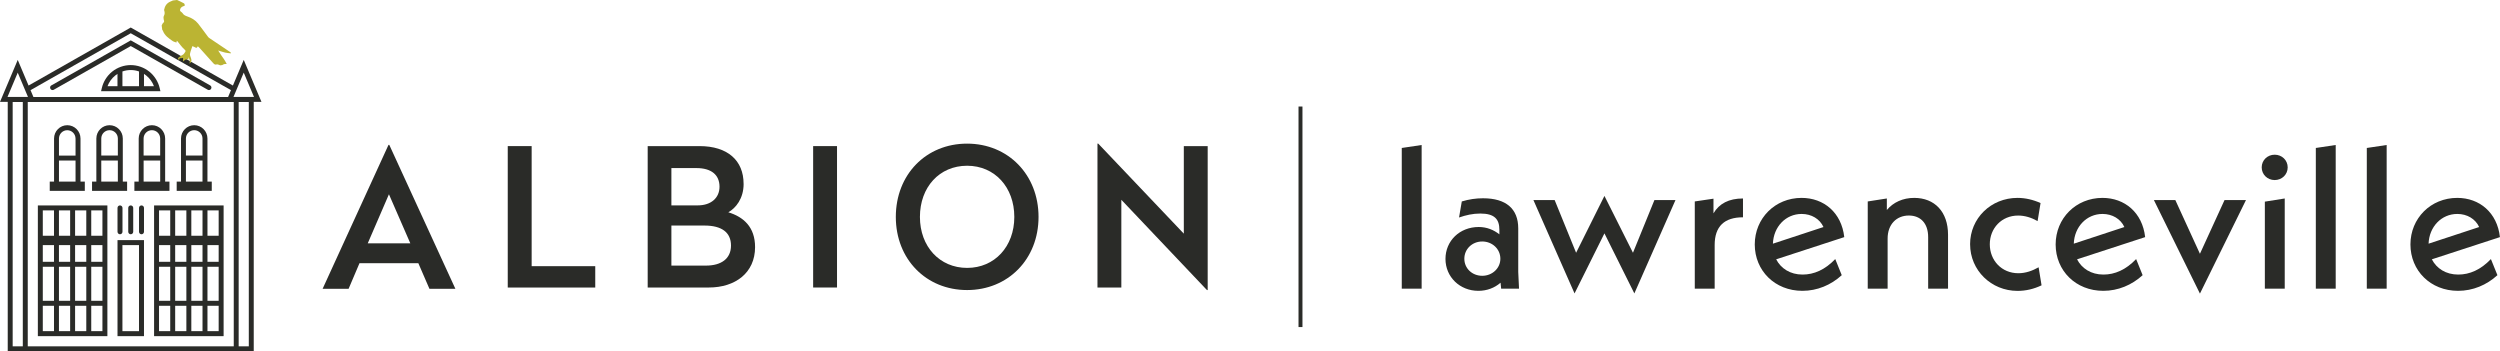 <svg width="306" height="43" viewBox="0 0 306 43" fill="none" xmlns="http://www.w3.org/2000/svg">
<path d="M171.576 18.111L174.009 17.747V35.33H171.576V18.111Z" fill="#2A2B28"/>
<path d="M183.645 31.67C183.645 30.482 182.656 29.558 181.427 29.558C180.198 29.558 179.235 30.482 179.235 31.67C179.235 32.858 180.198 33.757 181.427 33.757C182.656 33.757 183.645 32.833 183.645 31.67ZM183.74 35.33L183.669 34.602C182.947 35.234 182.008 35.598 180.949 35.598C178.686 35.598 176.926 33.9 176.926 31.692C176.926 29.483 178.661 27.785 180.995 27.785C182.005 27.785 182.848 28.149 183.524 28.684V28.128C183.524 26.819 182.922 26.137 181.187 26.137C180.273 26.137 179.43 26.33 178.587 26.622L178.923 24.657C179.812 24.389 180.659 24.268 181.523 24.268C184.342 24.268 185.833 25.556 185.833 27.957V33.293L185.929 35.33H183.737H183.74Z" fill="#2A2B28"/>
<path d="M200.045 35.916L196.383 28.563L192.724 35.916L187.691 24.49H190.291L192.916 30.939L196.383 23.98L199.875 30.939L202.5 24.49H205.078L200.045 35.916Z" fill="#2A2B28"/>
<path d="M213.342 24.293V26.597C211.079 26.597 209.875 27.689 209.875 29.994V35.33H207.441V24.657L209.729 24.318V26.112C210.427 24.924 211.607 24.293 213.342 24.293Z" fill="#2A2B28"/>
<path d="M217.004 29.826L223.195 27.789C222.738 26.794 221.725 26.187 220.521 26.187C218.569 26.187 217.078 27.764 217.004 29.826ZM224.637 31.716L225.43 33.682C224.105 34.895 222.419 35.598 220.613 35.598C217.241 35.598 214.783 33.122 214.783 29.922C214.783 26.722 217.266 24.222 220.514 24.222C223.234 24.222 225.402 26.016 225.738 29.023L217.404 31.741C217.981 32.858 219.115 33.607 220.631 33.607C222.03 33.607 223.376 33.026 224.629 31.716" fill="#2A2B28"/>
<path d="M238.44 28.734V35.33H236.007V29.023C236.007 27.3 235.043 26.38 233.644 26.38C232.128 26.38 231.045 27.471 231.045 29.195V35.33H228.611V24.657L230.949 24.293V25.702C231.742 24.757 232.922 24.222 234.296 24.222C236.8 24.222 238.44 25.92 238.44 28.734Z" fill="#2A2B28"/>
<path d="M241.139 29.897C241.139 26.719 243.692 24.222 246.944 24.222C247.882 24.222 248.846 24.439 249.763 24.853L249.402 27.061C248.63 26.626 247.836 26.384 247.018 26.384C244.996 26.384 243.551 27.935 243.551 29.901C243.551 31.866 244.996 33.443 247.043 33.443C247.935 33.443 248.754 33.151 249.526 32.715L249.887 34.923C248.973 35.362 247.985 35.605 246.947 35.605C243.721 35.605 241.142 33.083 241.142 29.904" fill="#2A2B28"/>
<path d="M253.832 29.826L260.023 27.789C259.566 26.794 258.553 26.187 257.349 26.187C255.398 26.187 253.906 27.764 253.832 29.826ZM261.465 31.716L262.258 33.682C260.933 34.895 259.248 35.598 257.441 35.598C254.069 35.598 251.611 33.122 251.611 29.922C251.611 26.722 254.094 24.222 257.342 24.222C260.062 24.222 262.23 26.016 262.566 29.023L254.232 31.741C254.81 32.858 255.943 33.607 257.459 33.607C258.858 33.607 260.204 33.026 261.458 31.716" fill="#2A2B28"/>
<path d="M274.907 24.489L269.272 35.937L263.637 24.489H266.261L269.272 31.064L272.282 24.489H274.907Z" fill="#2A2B28"/>
<path d="M277.218 24.682L279.651 24.293V35.33H277.218V24.682ZM276.832 20.487C276.832 19.613 277.53 18.935 278.422 18.935C279.315 18.935 280.013 19.616 280.013 20.487C280.013 21.357 279.315 22.039 278.422 22.039C277.53 22.039 276.832 21.357 276.832 20.487Z" fill="#2A2B28"/>
<path d="M283.457 18.111L285.89 17.747V35.33H283.457V18.111Z" fill="#2A2B28"/>
<path d="M289.697 18.111L292.127 17.747V35.33H289.697V18.111Z" fill="#2A2B28"/>
<path d="M297.258 29.826L303.449 27.789C302.992 26.794 301.979 26.187 300.775 26.187C298.823 26.187 297.332 27.764 297.258 29.826ZM304.89 31.716L305.684 33.682C304.359 34.895 302.673 35.598 300.867 35.598C297.495 35.598 295.037 33.122 295.037 29.922C295.037 26.722 297.52 24.222 300.768 24.222C303.488 24.222 305.656 26.016 305.992 29.023L297.658 31.741C298.235 32.858 299.369 33.607 300.885 33.607C302.284 33.607 303.63 33.026 304.883 31.716" fill="#2A2B28"/>
<path d="M45.01 29.787H50.224L47.606 23.779L45.01 29.787ZM55.742 35.348H52.561L51.205 32.216H44.001L42.669 35.348H39.488L47.553 17.733H47.649L55.738 35.348H55.742Z" fill="#2A2B28"/>
<path d="M65.074 32.58H72.859V35.195H62.148V17.883H65.074V32.58Z" fill="#2A2B28"/>
<path d="M82.178 27.611V32.509H86.411C88.284 32.509 89.474 31.66 89.474 30.058C89.474 28.456 88.352 27.607 86.226 27.607H82.182L82.178 27.611ZM82.178 20.569V25.139H85.405C87.066 25.139 88.068 24.197 88.068 22.856C88.068 21.418 87.087 20.573 85.242 20.573H82.178V20.569ZM91.019 22.499C91.019 24.311 90.059 25.467 89.148 25.984C90.994 26.548 92.421 27.775 92.421 30.247C92.421 33.404 89.991 35.191 86.761 35.191H79.277V17.883H85.614C89.074 17.883 91.015 19.649 91.015 22.499" fill="#2A2B28"/>
<path d="M102.451 17.883H99.529V35.191H102.451V17.883Z" fill="#2A2B28"/>
<path d="M112.599 26.551C112.599 30.179 115.007 32.791 118.376 32.791C121.744 32.791 124.152 30.176 124.152 26.551C124.152 22.927 121.765 20.287 118.376 20.287C114.986 20.287 112.599 22.902 112.599 26.551ZM127.117 26.551C127.117 31.731 123.377 35.502 118.372 35.502C113.367 35.502 109.648 31.735 109.648 26.551C109.648 21.368 113.343 17.58 118.372 17.58C123.401 17.58 127.117 21.393 127.117 26.551Z" fill="#2A2B28"/>
<path d="M144.899 28.599V17.883H147.821V35.502H147.729L137.252 24.454V35.195H134.33V17.576H134.422L144.899 28.599Z" fill="#2A2B28"/>
<path d="M159.421 13.039H158.939V40.032H159.421V13.039Z" fill="#2A2B28"/>
<path d="M18.275 8.768C17.634 8.251 16.823 7.966 16.002 7.966C15.18 7.966 14.369 8.251 13.728 8.768C13.094 9.279 12.644 9.996 12.46 10.787L12.371 11.162H19.635L19.547 10.787C19.363 9.996 18.909 9.282 18.279 8.768H18.275ZM18.842 10.549H17.624V9.043C17.719 9.104 17.811 9.172 17.9 9.243C18.325 9.585 18.651 10.038 18.842 10.549ZM16.002 8.572C16.352 8.572 16.692 8.629 17.014 8.747V10.549H14.985V8.747C15.307 8.633 15.651 8.572 15.998 8.572H16.002ZM14.103 9.243C14.192 9.172 14.284 9.104 14.379 9.043V10.549H13.161C13.352 10.035 13.678 9.585 14.103 9.243Z" fill="#2A2B28"/>
<path d="M6.283 10.449C6.212 10.488 6.163 10.556 6.142 10.634C6.12 10.713 6.131 10.795 6.17 10.866C6.223 10.963 6.326 11.023 6.436 11.023C6.489 11.023 6.538 11.009 6.584 10.984L16.006 5.637L25.427 10.984C25.473 11.009 25.523 11.023 25.576 11.023C25.685 11.023 25.785 10.963 25.841 10.866C25.923 10.72 25.873 10.535 25.724 10.453L16.006 4.938L6.287 10.453L6.283 10.449Z" fill="#2A2B28"/>
<path d="M17.016 25.449V28.367C17.016 28.535 17.15 28.674 17.32 28.674C17.49 28.674 17.625 28.539 17.625 28.367V25.449C17.625 25.282 17.49 25.143 17.32 25.143C17.15 25.143 17.016 25.278 17.016 25.449Z" fill="#2A2B28"/>
<path d="M14.383 25.449V28.367C14.383 28.535 14.517 28.674 14.687 28.674C14.857 28.674 14.992 28.539 14.992 28.367V25.449C14.992 25.282 14.857 25.143 14.687 25.143C14.517 25.143 14.383 25.278 14.383 25.449Z" fill="#2A2B28"/>
<path d="M16.002 28.674C16.168 28.674 16.306 28.539 16.306 28.367V25.449C16.306 25.282 16.172 25.143 16.002 25.143C15.832 25.143 15.697 25.278 15.697 25.449V28.367C15.697 28.535 15.832 28.674 16.002 28.674Z" fill="#2A2B28"/>
<path d="M29.833 7.334L28.508 10.47L16.002 3.368L3.496 10.47L2.171 7.334L0 12.471H0.946V43H31.058V12.471H32.004L29.833 7.331V7.334ZM2.791 12.486V42.39H1.551V12.486H2.791ZM2.171 8.893L3.425 11.865H0.917L2.171 8.893ZM3.397 42.39V12.486H28.611V42.39H3.397ZM27.913 11.876H4.091L3.737 11.034L16.002 4.07L28.271 11.034L27.917 11.876H27.913ZM29.213 42.39V12.486H30.453V42.39H29.213ZM31.087 11.861H28.579L29.833 8.89L31.087 11.861Z" fill="#2A2B28"/>
<path d="M14.383 41.145H17.624V29.391H14.383V41.145ZM17.014 30.001V40.535H14.985V30.001H17.014Z" fill="#2A2B28"/>
<path d="M4.633 41.145H13.144V25.146H4.633V41.145ZM12.538 37.428V40.532H11.168V37.428H12.538ZM12.538 32.652V36.818H11.168V32.652H12.538ZM12.538 30.001V32.045H11.168V30.001H12.538ZM12.538 25.752V28.856H11.168V25.752H12.538ZM10.562 37.428V40.532H9.191V37.428H10.562ZM10.562 32.652V36.818H9.191V32.652H10.562ZM10.562 30.001V32.045H9.191V30.001H10.562ZM10.562 25.752V28.856H9.191V25.752H10.562ZM8.585 37.428V40.532H7.215V37.428H8.585ZM8.585 32.652V36.818H7.215V32.652H8.585ZM8.585 30.001V32.045H7.215V30.001H8.585ZM8.585 25.752V28.856H7.215V25.752H8.585ZM6.609 37.428V40.532H5.238V37.428H6.609ZM6.609 32.652V36.818H5.238V32.652H6.609ZM6.609 30.001V32.045H5.238V30.001H6.609ZM6.609 25.752V28.856H5.238V25.752H6.609Z" fill="#2A2B28"/>
<path d="M18.859 41.145H27.37V25.146H18.859V41.145ZM26.765 37.428V40.532H25.394V37.428H26.765ZM26.765 32.652V36.818H25.394V32.652H26.765ZM26.765 30.001V32.045H25.394V30.001H26.765ZM26.765 25.752V28.856H25.394V25.752H26.765ZM24.788 37.428V40.532H23.418V37.428H24.788ZM24.788 32.652V36.818H23.418V32.652H24.788ZM24.788 30.001V32.045H23.418V30.001H24.788ZM24.788 25.752V28.856H23.418V25.752H24.788ZM22.812 37.428V40.532H21.441V37.428H22.812ZM22.812 32.652V36.818H21.441V32.652H22.812ZM22.812 30.001V32.045H21.441V30.001H22.812ZM22.812 25.752V28.856H21.441V25.752H22.812ZM20.836 37.428V40.532H19.465V37.428H20.836ZM20.836 32.652V36.818H19.465V32.652H20.836ZM20.836 30.001V32.045H19.465V30.001H20.836ZM20.836 25.752V28.856H19.465V25.752H20.836Z" fill="#2A2B28"/>
<path d="M25.92 22.224H25.392V16.955C25.392 16.056 24.666 15.325 23.773 15.325C22.881 15.325 22.155 16.056 22.155 16.955V22.224H21.627V23.366H25.92V22.224ZM24.786 19.652V22.228H22.757V19.652H24.786ZM23.773 15.935C24.333 15.935 24.786 16.392 24.786 16.955V19.039H22.757V16.955C22.757 16.392 23.21 15.935 23.77 15.935H23.773Z" fill="#2A2B28"/>
<path d="M20.742 22.224H20.214V16.955C20.214 16.056 19.488 15.325 18.596 15.325C17.703 15.325 16.977 16.056 16.977 16.955V22.224H16.449V23.366H20.742V22.224ZM19.608 19.652V22.228H17.579V19.652H19.608ZM18.592 15.935C19.152 15.935 19.605 16.392 19.605 16.955V19.039H17.576V16.955C17.576 16.392 18.029 15.935 18.588 15.935H18.592Z" fill="#2A2B28"/>
<path d="M15.558 22.224H15.031V16.955C15.031 16.056 14.305 15.325 13.412 15.325C12.519 15.325 11.793 16.056 11.793 16.955V22.224H11.266V23.366H15.558V22.224ZM14.425 19.652V22.228H12.396V19.652H14.425ZM13.412 15.935C13.972 15.935 14.425 16.392 14.425 16.955V19.039H12.396V16.955C12.396 16.392 12.849 15.935 13.408 15.935H13.412Z" fill="#2A2B28"/>
<path d="M10.381 22.224H9.853V16.955C9.853 16.056 9.127 15.325 8.234 15.325C7.342 15.325 6.616 16.056 6.616 16.955V22.224H6.088V23.366H10.381V22.224ZM9.247 19.652V22.228H7.218V19.652H9.247ZM9.247 16.959V19.042H7.218V16.959C7.218 16.395 7.671 15.939 8.231 15.939C8.79 15.939 9.244 16.395 9.244 16.959H9.247Z" fill="#2A2B28"/>
<path d="M19.97 2.815C19.878 2.872 19.846 3.018 19.789 3.125L19.86 3.646C19.885 3.685 19.924 3.721 19.938 3.76C20.143 4.349 20.65 4.684 21.139 5.026C21.262 5.112 21.433 5.144 21.602 5.208C21.617 5.119 21.627 5.066 21.634 5.001C21.663 5.012 21.688 5.012 21.698 5.026C21.836 5.201 21.967 5.383 22.116 5.554C22.268 5.736 22.421 5.922 22.601 6.075C22.715 6.172 22.743 6.239 22.669 6.357C22.569 6.507 22.499 6.657 22.297 6.746C22.155 6.81 22.035 6.946 21.879 7.031C21.737 7.11 21.783 7.245 21.932 7.367C21.911 6.974 22.282 7.213 22.41 7.06C22.407 7.22 22.403 7.377 22.399 7.531C22.516 7.438 22.608 7.334 22.722 7.288C22.821 7.249 22.948 7.27 23.083 7.267C23.076 7.213 23.062 7.12 23.047 7.021C23.186 7.106 23.274 7.509 23.203 7.805C23.377 7.627 23.476 7.474 23.419 7.26C23.405 7.217 23.391 7.17 23.377 7.124C23.331 6.949 23.221 6.764 23.253 6.6C23.31 6.279 23.444 5.972 23.55 5.644C23.66 5.694 23.759 5.726 23.848 5.776C24.061 5.897 24.082 5.897 24.213 5.661C24.291 5.736 24.365 5.801 24.432 5.872C24.981 6.482 25.527 7.092 26.076 7.702C26.196 7.834 26.299 7.962 26.54 7.884C26.65 7.848 26.812 7.955 26.951 7.998C27.036 7.987 27.121 7.977 27.206 7.966C27.276 7.927 27.347 7.873 27.422 7.852C27.507 7.83 27.599 7.834 27.755 7.827C27.627 7.606 27.535 7.417 27.415 7.245C27.177 6.899 26.926 6.564 26.703 6.179C26.986 6.268 27.266 6.368 27.556 6.436C27.783 6.489 28.024 6.503 28.254 6.535C28.25 6.493 28.243 6.453 28.236 6.414C27.864 6.161 27.489 5.911 27.117 5.661C26.611 5.319 26.101 4.98 25.594 4.638C25.555 4.613 25.516 4.577 25.488 4.541C25.073 3.988 24.673 3.428 24.248 2.886C23.912 2.462 23.441 2.187 22.92 2.009C22.679 1.926 22.467 1.83 22.339 1.602C22.297 1.527 22.194 1.481 22.127 1.416C22.088 1.377 22.042 1.331 22.035 1.284C22.017 1.049 22.198 0.828 22.431 0.767C22.506 0.746 22.626 0.692 22.622 0.66C22.612 0.567 22.58 0.442 22.506 0.403C22.236 0.25 21.953 0.129 21.673 -0.003C21.503 0.018 21.333 0.036 21.163 0.057C21.057 0.104 20.947 0.154 20.841 0.2C20.384 0.396 20.172 0.76 20.087 1.202C20.079 1.234 20.094 1.267 20.104 1.299C20.172 1.523 20.182 1.734 20.055 1.959C19.991 2.069 20.016 2.237 20.037 2.376C20.065 2.536 20.175 2.679 19.956 2.811" fill="#BBB433"/>
</svg>
